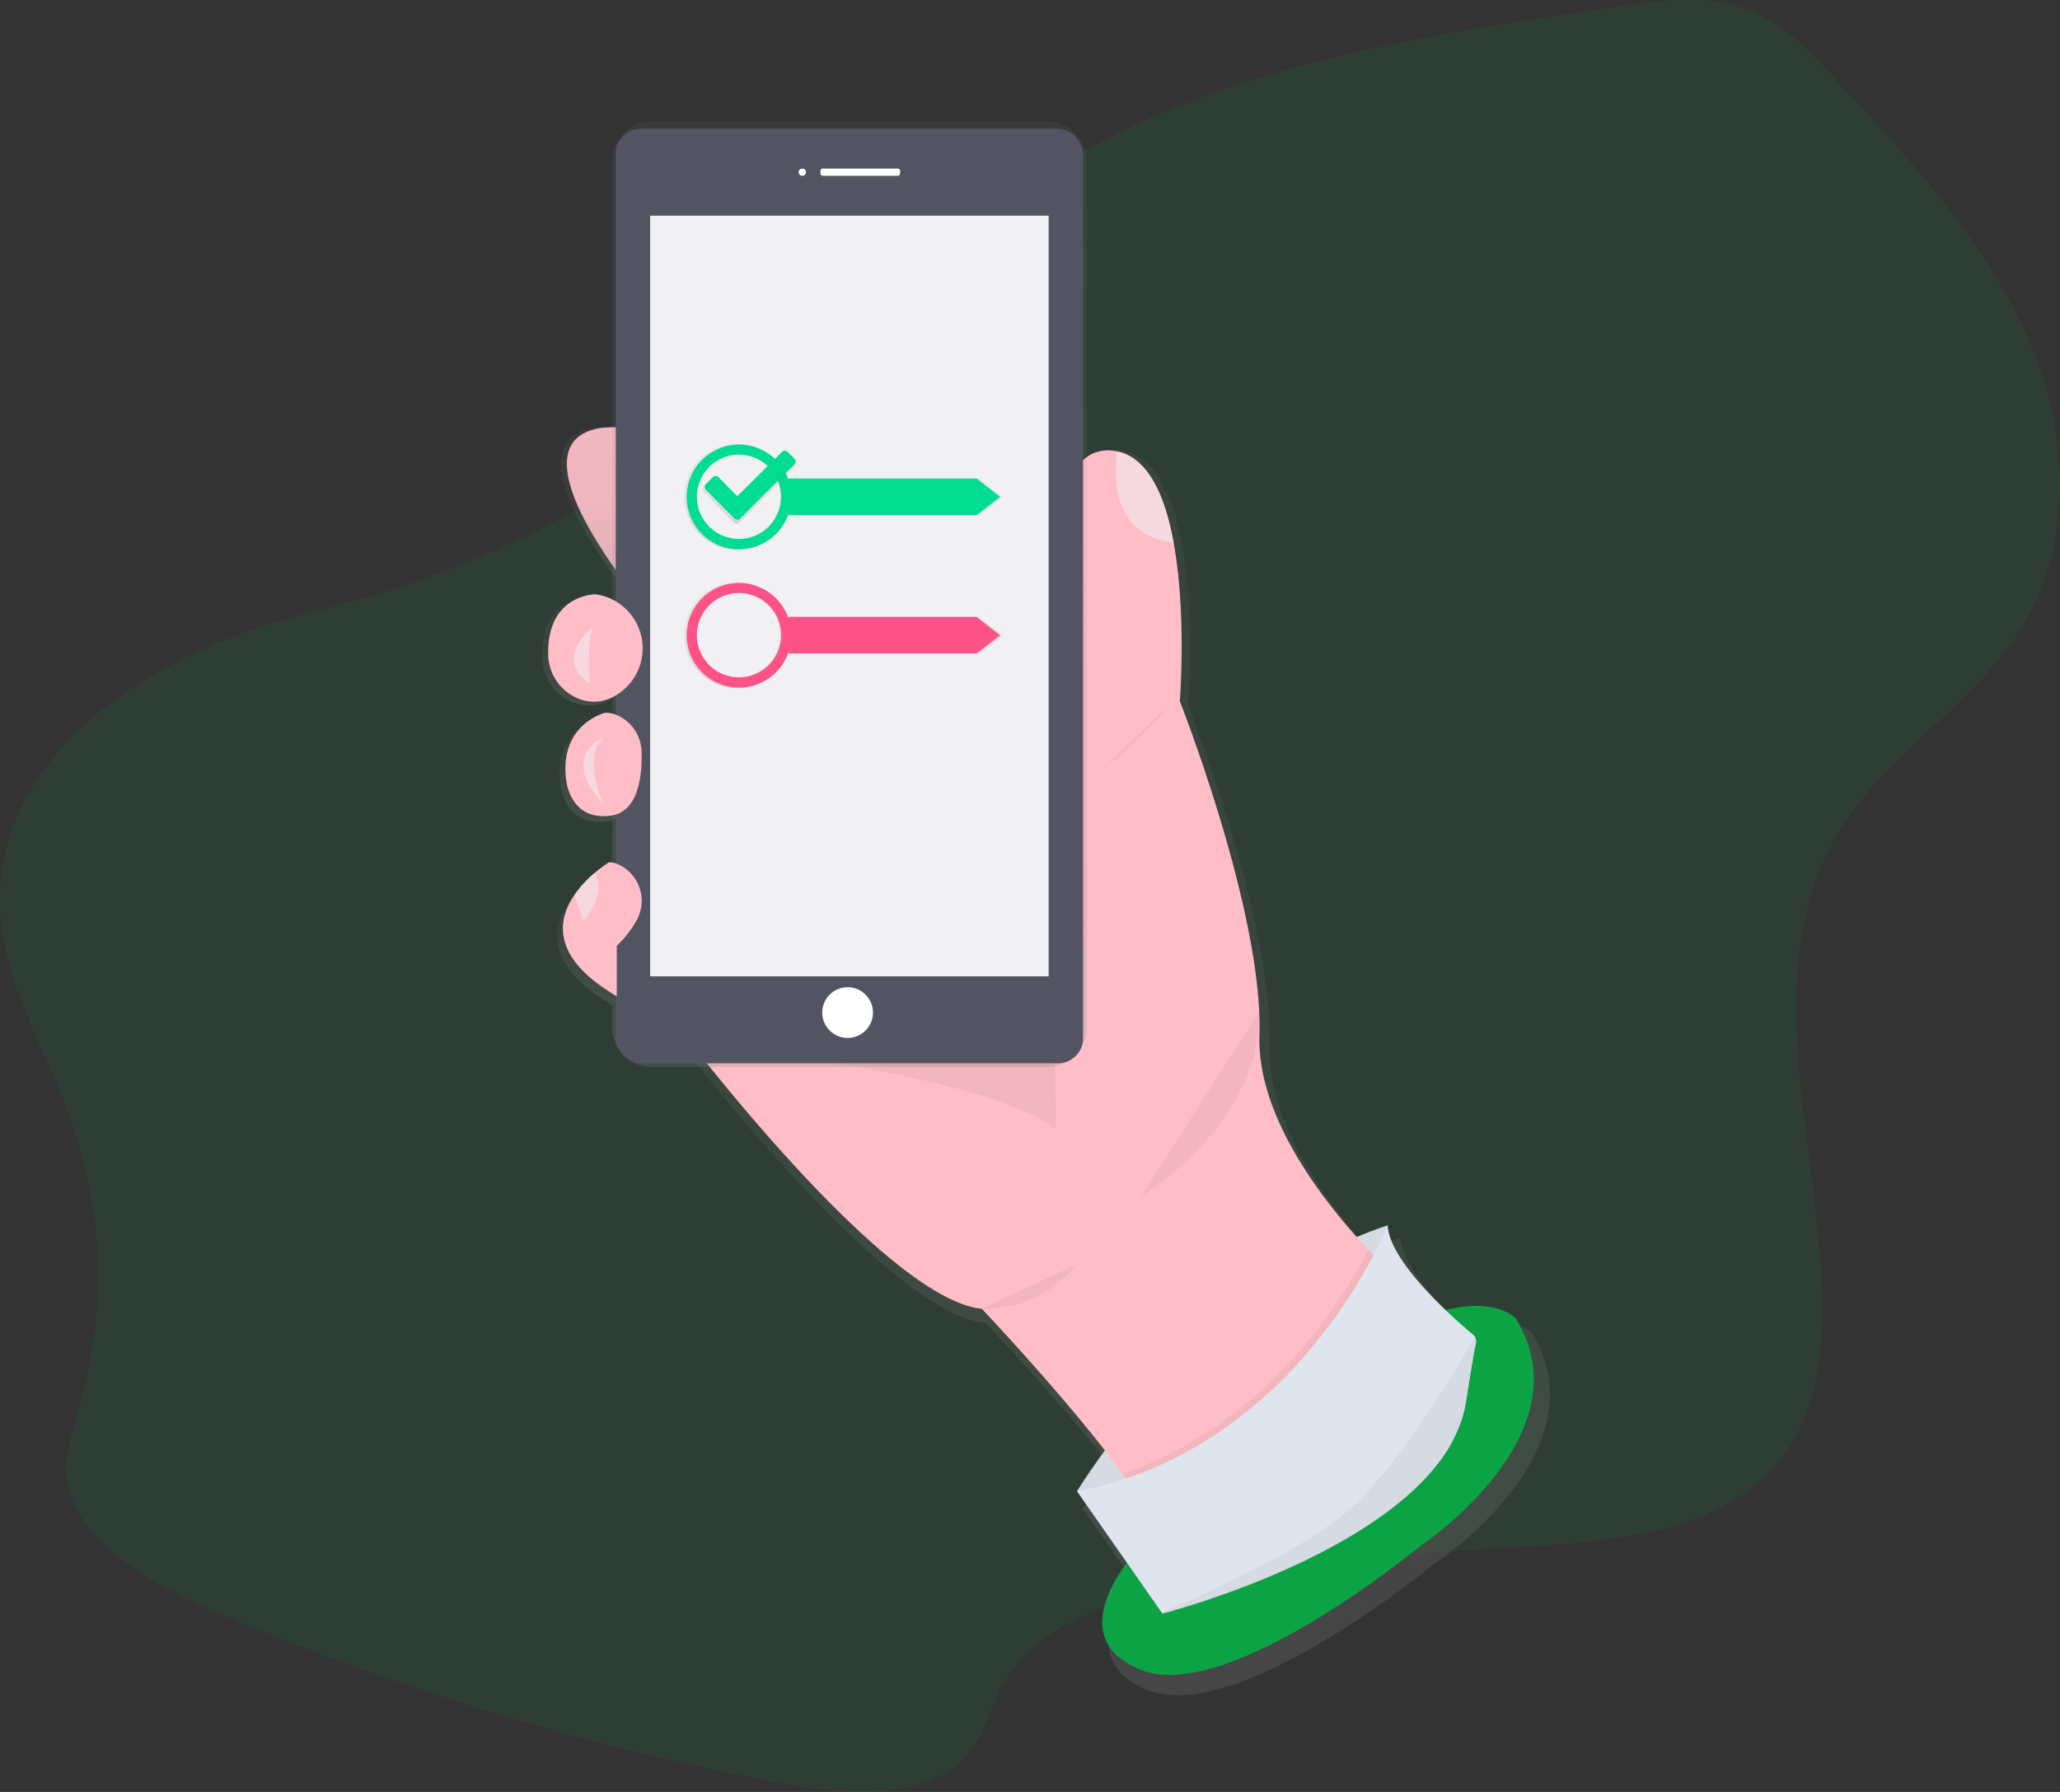 <svg id="eb7145bf-7e09-429c-a529-19108004bd12" data-name="Layer 1" xmlns="http://www.w3.org/2000/svg" xmlns:xlink="http://www.w3.org/1999/xlink" width="905.39" height="787.66" viewBox="0 0 905.39 787.66"><rect x="0" y="0" width="905.39" height="787.66" fill="#333333" stroke="none"/><defs><linearGradient id="badc8065-97f0-494e-a3b4-5bbff5cd45b7" x1="637.69" y1="801.36" x2="637.69" y2="253.91" gradientUnits="userSpaceOnUse"><stop offset="0" stop-color="gray" stop-opacity="0.25"/><stop offset="0.54" stop-color="gray" stop-opacity="0.12"/><stop offset="1" stop-color="gray" stop-opacity="0.1"/></linearGradient><linearGradient id="338acb06-6351-441a-9d26-fc18c3a8e8ec" x1="407.08" y1="313.45" x2="407.08" y2="243.56" xlink:href="#badc8065-97f0-494e-a3b4-5bbff5cd45b7"/><linearGradient id="49c489d3-2f08-4073-8a57-307e6f5f09e6" x1="406.79" y1="366.25" x2="406.79" y2="318.23" xlink:href="#badc8065-97f0-494e-a3b4-5bbff5cd45b7"/><linearGradient id="7e7ecb7f-7627-4435-aa53-ec925b4c6a6e" x1="410.39" y1="417.44" x2="410.39" y2="371.18" xlink:href="#badc8065-97f0-494e-a3b4-5bbff5cd45b7"/><linearGradient id="16dcb405-8b1a-43fc-a0eb-646bd32fadb0" x1="409.82" y1="497.91" x2="409.82" y2="438.02" xlink:href="#badc8065-97f0-494e-a3b4-5bbff5cd45b7"/><linearGradient id="af7c329d-2d92-47dc-bbd0-cd12fc34dcf2" x1="520.63" y1="525.14" x2="520.63" y2="109.57" xlink:href="#badc8065-97f0-494e-a3b4-5bbff5cd45b7"/><linearGradient id="4cbf4c01-8989-429b-a5cb-fb3822288f3e" x1="518.01" y1="297.89" x2="518.01" y2="251.22" xlink:href="#badc8065-97f0-494e-a3b4-5bbff5cd45b7"/><linearGradient id="b57b7fc7-667a-4a47-b04d-9b0384954319" x1="518.01" y1="358.71" x2="518.01" y2="312.04" xlink:href="#badc8065-97f0-494e-a3b4-5bbff5cd45b7"/><linearGradient id="b86df79f-4b6f-4b4a-a220-4e26d2bf8be6" x1="477.01" y1="286.35" x2="477.01" y2="254.5" xlink:href="#badc8065-97f0-494e-a3b4-5bbff5cd45b7"/></defs><title>accept_terms</title><path d="M147.71,460.46c2.74,30.35,19.91,57.83,30.41,86.74a205.61,205.61,0,0,1,4,127.67c-2.5,8.61-5.58,17.25-5.59,26.07,0,30.41,34.65,50.59,66.13,64a1205.37,1205.37,0,0,0,248.89,75.2c27.94,5.27,62.83,7.56,80.51-12.29,8.48-9.53,10.54-22,16.77-32.66,15.89-27.26,54.55-37.85,89.25-43.92a1090.22,1090.22,0,0,1,126.48-14.56c42.69-2.4,91.17-4.48,119.46-32.52,18-17.82,23.22-42.41,23.93-65.63,2.35-76.19-34.06-158.64,12.67-224.63,19.6-27.68,51.58-47.89,71-75.64,28.15-40.22,25.72-91.3,6.66-134.16s-52.83-79.3-86.1-115c-11-11.81-22.74-24.09-39.28-29.57-17.2-5.7-36.7-3.08-55.14-.39-83.88,12.25-171,25.59-241.31,67.65-34.94,20.89-64.12,48-95.29,72.89-67.33,53.83-145.34,103.56-234.25,124.81C214.68,341.8,141.21,388.38,147.71,460.46Z" transform="translate(-147.3 -56.17)" fill="#0ca345" opacity="0.1"/><path d="M422.22,244.42s-58-10.24,0,68.28Z" transform="translate(-147.3 -56.17)" fill="#ffbec7"/><path d="M820.42,642s-8.4-9.54-31.59-3.79c-11.35-10.82-25.49-26.5-26-37.87-4.72,1.55-9.33,3.3-13.86,5.22-19.64-21.94-44.81-56.76-43.74-90.28C707,460.58,669.44,366,669.44,366s3.1-38.57-2.71-70.45c-3.94-21.6-12-40.12-27.83-41.53a17.31,17.31,0,0,0-7.25.79c-29.25,10-11.08,103.37-11.08,103.37l-25.31,78.12-148.37,79s89.89,118.05,133.53,122.39c0,0,32.15,33.72,55.31,63.32-8.18,11-12.55,18.28-12.55,18.28l22.42,31.92c-9.21,12.37-22.17,36.57,6.38,47.93,39.27,15.62,125.67-55.55,125.67-55.55S852.71,694.09,820.42,642Z" transform="translate(-147.3 -56.17)" fill="url(#badc8065-97f0-494e-a3b4-5bbff5cd45b7)"/><path d="M420.27,244s-59.35-10.42,0,69.44Z" transform="translate(-147.3 -56.17)" fill="url(#338acb06-6351-441a-9d26-fc18c3a8e8ec)"/><path d="M406.74,318.23s-21.7,0-21.22,26.82a21.59,21.59,0,0,0,14.78,20.27,18.47,18.47,0,0,0,14-1,24.4,24.4,0,0,0,7.26-38.52A24.87,24.87,0,0,0,406.74,318.23Z" transform="translate(-147.3 -56.17)" fill="url(#49c489d3-2f08-4073-8a57-307e6f5f09e6)"/><path d="M417.24,372.67a14.31,14.31,0,0,0-6.14-1.49s-20.95,5.21-17.45,30.38c0,0,1.75,18.23,20.07,15.62,12.56-1.79,14.05-18.26,13.75-28.44A18.33,18.33,0,0,0,417.24,372.67Z" transform="translate(-147.3 -56.17)" fill="url(#7e7ecb7f-7627-4435-aa53-ec925b4c6a6e)"/><path d="M418.12,439.51a11.64,11.64,0,0,0-5.26-1.49,55.15,55.15,0,0,0-6.46,4.78,51.47,51.47,0,0,0-9,9.77c-7.9,11.44-10.47,28.25,19,45.35V475.34a46,46,0,0,0,9.12-11.77A17.85,17.85,0,0,0,418.12,439.51Z" transform="translate(-147.3 -56.17)" fill="url(#16dcb405-8b1a-43fc-a0eb-646bd32fadb0)"/><path d="M620.65,711.69s53.77-89.61,136.55-116.92l-4.27,48.65-68.6,68.28Z" transform="translate(-147.3 -56.17)" fill="#dfe5ee"/><path d="M620.65,711.69s53.77-89.61,136.55-116.92l-4.27,48.65-68.6,68.28Z" transform="translate(-147.3 -56.17)" opacity="0.05"/><path d="M648.81,735.59s-38.41,39.26,0,54.62,122.9-54.62,122.9-54.62,73.4-48.65,41.82-99.86C813.53,635.73,777.69,594.76,648.81,735.59Z" transform="translate(-147.3 -56.17)" fill="#0ca345"/><path d="M765.74,622.07S653.93,751.8,655.64,733c.5-5.46-5.8-16.34-15-29-22.35-30.91-61.82-72.53-61.82-72.53-42.67-4.27-130.58-120.34-130.58-120.34l145.09-77.67,24.75-76.81S600.32,264.83,628.92,255a16.84,16.84,0,0,1,7.09-.78,19.19,19.19,0,0,1,3.11.53c13.39,3.37,20.45,20.34,24,40,0,.11.05.23.07.34,5.68,31.35,2.65,69.27,2.65,69.27s36.7,93,35,146.8c-1.14,36,28.31,73.52,47.91,94.39C758.47,615.83,765.74,622.07,765.74,622.07Z" transform="translate(-147.3 -56.17)" fill="#ffbec7"/><path d="M611.26,552.94s1.71-81.08-12.8-101.56S467,516.25,467,516.25,588.22,530.75,611.26,552.94Z" transform="translate(-147.3 -56.17)" opacity="0.05"/><path d="M648.81,582s52.7-31.16,52-81.3" transform="translate(-147.3 -56.17)" opacity="0.05"/><path d="M620.65,611.83s-14.51,20.48-41.82,19.63" transform="translate(-147.3 -56.17)" opacity="0.05"/><path d="M765.74,622.07S653.93,751.8,655.64,733c.5-5.46-5.8-16.34-15-29,61.93-21.24,95.55-74.23,108.13-98.47C758.47,615.83,765.74,622.07,765.74,622.07Z" transform="translate(-147.3 -56.17)" opacity="0.05"/><path d="M796.1,645.72a3.66,3.66,0,0,1-.08.74c-1.72,8.64-3,17.35-4.41,26.06a50.27,50.27,0,0,1-2,8.15,64.7,64.7,0,0,1-10.83,19.49c-34,43.08-120.58,65.29-120.58,65.29l-.32-.47-37.23-53.3C718.8,692.91,757.2,594.76,757.2,594.76c.74,16.39,30.09,41.87,37.55,48.09a3.77,3.77,0,0,1,1.34,2.87Z" transform="translate(-147.3 -56.17)" fill="#dfe5ee"/><path d="M663.16,294.72c-24.78-3.17-26.79-24.37-24.85-39.71.26-.09.54-.18.81-.25C652.51,258.13,659.57,275.1,663.16,294.72Z" transform="translate(-147.3 -56.17)" fill="#eff4f8" opacity="0.5"/><path d="M796.1,645.72a3.66,3.66,0,0,1-.08.74c-1.72,8.64-3,17.35-4.41,26.06a50.27,50.27,0,0,1-2,8.15l-2.11,5.84L782.38,695l-3.6,5.12c-34,43.08-120.58,65.29-120.58,65.29l-.32-.47c2.71-1.12,61.06-25.23,84.39-46.9,22.14-20.55,49.4-67.47,53.3-74.28A3.77,3.77,0,0,1,796.1,645.72Z" transform="translate(-147.3 -56.17)" opacity="0.05"/><path d="M784,690.85" transform="translate(-147.3 -56.17)"/><path d="M607.67,109.57H433.59a17.22,17.22,0,0,0-17.25,17.19v381.2a17.22,17.22,0,0,0,17.25,17.19H607.67a17.22,17.22,0,0,0,17.25-17.19V126.75A17.22,17.22,0,0,0,607.67,109.57Z" transform="translate(-147.3 -56.17)" fill="url(#af7c329d-2d92-47dc-bbd0-cd12fc34dcf2)"/><rect x="270.63" y="56.58" width="205.39" height="410.79" rx="11" ry="11" fill="#535461"/><rect x="285.76" y="94.8" width="175.14" height="334.36" fill="#f1f1f4"/><circle cx="352.63" cy="75.69" r="1.59" fill="#fff"/><rect x="360.59" y="74.1" width="35.03" height="3.18" rx="1" ry="1" fill="#fff"/><circle cx="372.53" cy="445.08" r="11.15" fill="#fff"/><path d="M409,317.39s-21.23,0-20.75,26.37a21.22,21.22,0,0,0,14.45,19.93,18,18,0,0,0,13.67-1A24,24,0,0,0,409,317.39Z" transform="translate(-147.3 -56.17)" fill="#ffbec7"/><path d="M409,331s-19.63,13.66-2.56,25.6C406.43,356.65,404.72,332.75,409,331Z" transform="translate(-147.3 -56.17)" fill="#eff4f8" opacity="0.5"/><path d="M413.26,369.45s-20.48,5.12-17.07,29.87c0,0,1.71,17.92,19.63,15.36,12.29-1.76,13.74-18,13.45-28a18,18,0,0,0-10-15.8A13.93,13.93,0,0,0,413.26,369.45Z" transform="translate(-147.3 -56.17)" fill="#ffbec7"/><path d="M412.4,380.54s-19.63,7.68,0,29C412.4,409.56,403,389.08,412.4,380.54Z" transform="translate(-147.3 -56.17)" fill="#eff4f8" opacity="0.5"/><path d="M418.38,471.87v22.19c-28.8-16.8-26.29-33.34-18.56-44.58a50.5,50.5,0,0,1,8.83-9.6,53.94,53.94,0,0,1,6.32-4.7,11.34,11.34,0,0,1,5.15,1.47,17.6,17.6,0,0,1,7.18,23.66A45.23,45.23,0,0,1,418.38,471.87Z" transform="translate(-147.3 -56.17)" fill="#ffbec7"/><path d="M403.87,460.77s-2.22-5.34-4.05-11.3a50.5,50.5,0,0,1,8.83-9.6C414.28,449.13,403.87,460.77,403.87,460.77Z" transform="translate(-147.3 -56.17)" fill="#eff4f8" opacity="0.5"/><path d="M662.9,364.76s-22.19,24.75-29,27.31" transform="translate(-147.3 -56.17)" opacity="0.05"/><path d="M577.51,266.39h-84v.91a23.33,23.33,0,1,0,0,14.52v.91h84l10.5-8.12Zm-106.17,27a18.82,18.82,0,1,1,18.82-18.82A18.81,18.81,0,0,1,471.34,293.37Z" transform="translate(-147.3 -56.17)" fill="url(#4cbf4c01-8989-429b-a5cb-fb3822288f3e)"/><path d="M472.1,251.6a23,23,0,1,0,23,23A23,23,0,0,0,472.1,251.6Zm0,4.44a18.51,18.51,0,1,1-18.51,18.51A18.5,18.5,0,0,1,472.1,256" transform="translate(-147.3 -56.17)" fill="#00dd90"/><polygon points="429.23 226.42 346.6 226.42 346.6 210.35 429.23 210.35 439.55 218.43 429.23 226.42" fill="#00dd90"/><path d="M577.51,327.21h-84v.91a23.33,23.33,0,1,0,0,14.52v.91h84l10.5-8.12Zm-106.17,27a18.82,18.82,0,1,1,18.82-18.82A18.81,18.81,0,0,1,471.34,354.19Z" transform="translate(-147.3 -56.17)" fill="url(#b57b7fc7-667a-4a47-b04d-9b0384954319)"/><path d="M472.1,312.42a23,23,0,1,0,23,23A23,23,0,0,0,472.1,312.42Zm0,4.44a18.51,18.51,0,1,1-18.51,18.51,18.5,18.5,0,0,1,18.51-18.51" transform="translate(-147.3 -56.17)" fill="#ff5288"/><polygon points="429.23 287.24 346.6 287.24 346.6 271.17 429.23 271.17 439.55 279.25 429.23 287.24" fill="#ff5288"/><path d="M497.5,258.34,494.2,255a1.75,1.75,0,0,0-2.48,0L471.06,275.5l-8.74-8.81a1.75,1.75,0,0,0-2.48,0L456.53,270a1.75,1.75,0,0,0,0,2.48l13.27,13.38a1.75,1.75,0,0,0,2.48,0l25.22-25a1.75,1.75,0,0,0,0-2.48Z" transform="translate(-147.3 -56.17)" fill="url(#b86df79f-4b6f-4b4a-a220-4e26d2bf8be6)"/><path d="M496.52,257.92l-3.14-3.16a1.67,1.67,0,0,0-2.36,0l-19.68,19.52L463,265.87a1.67,1.67,0,0,0-2.36,0L457.5,269a1.67,1.67,0,0,0,0,2.36l12.64,12.74a1.67,1.67,0,0,0,2.36,0l24-23.83a1.67,1.67,0,0,0,0-2.36Z" transform="translate(-147.3 -56.17)" fill="#00dd90"/></svg>